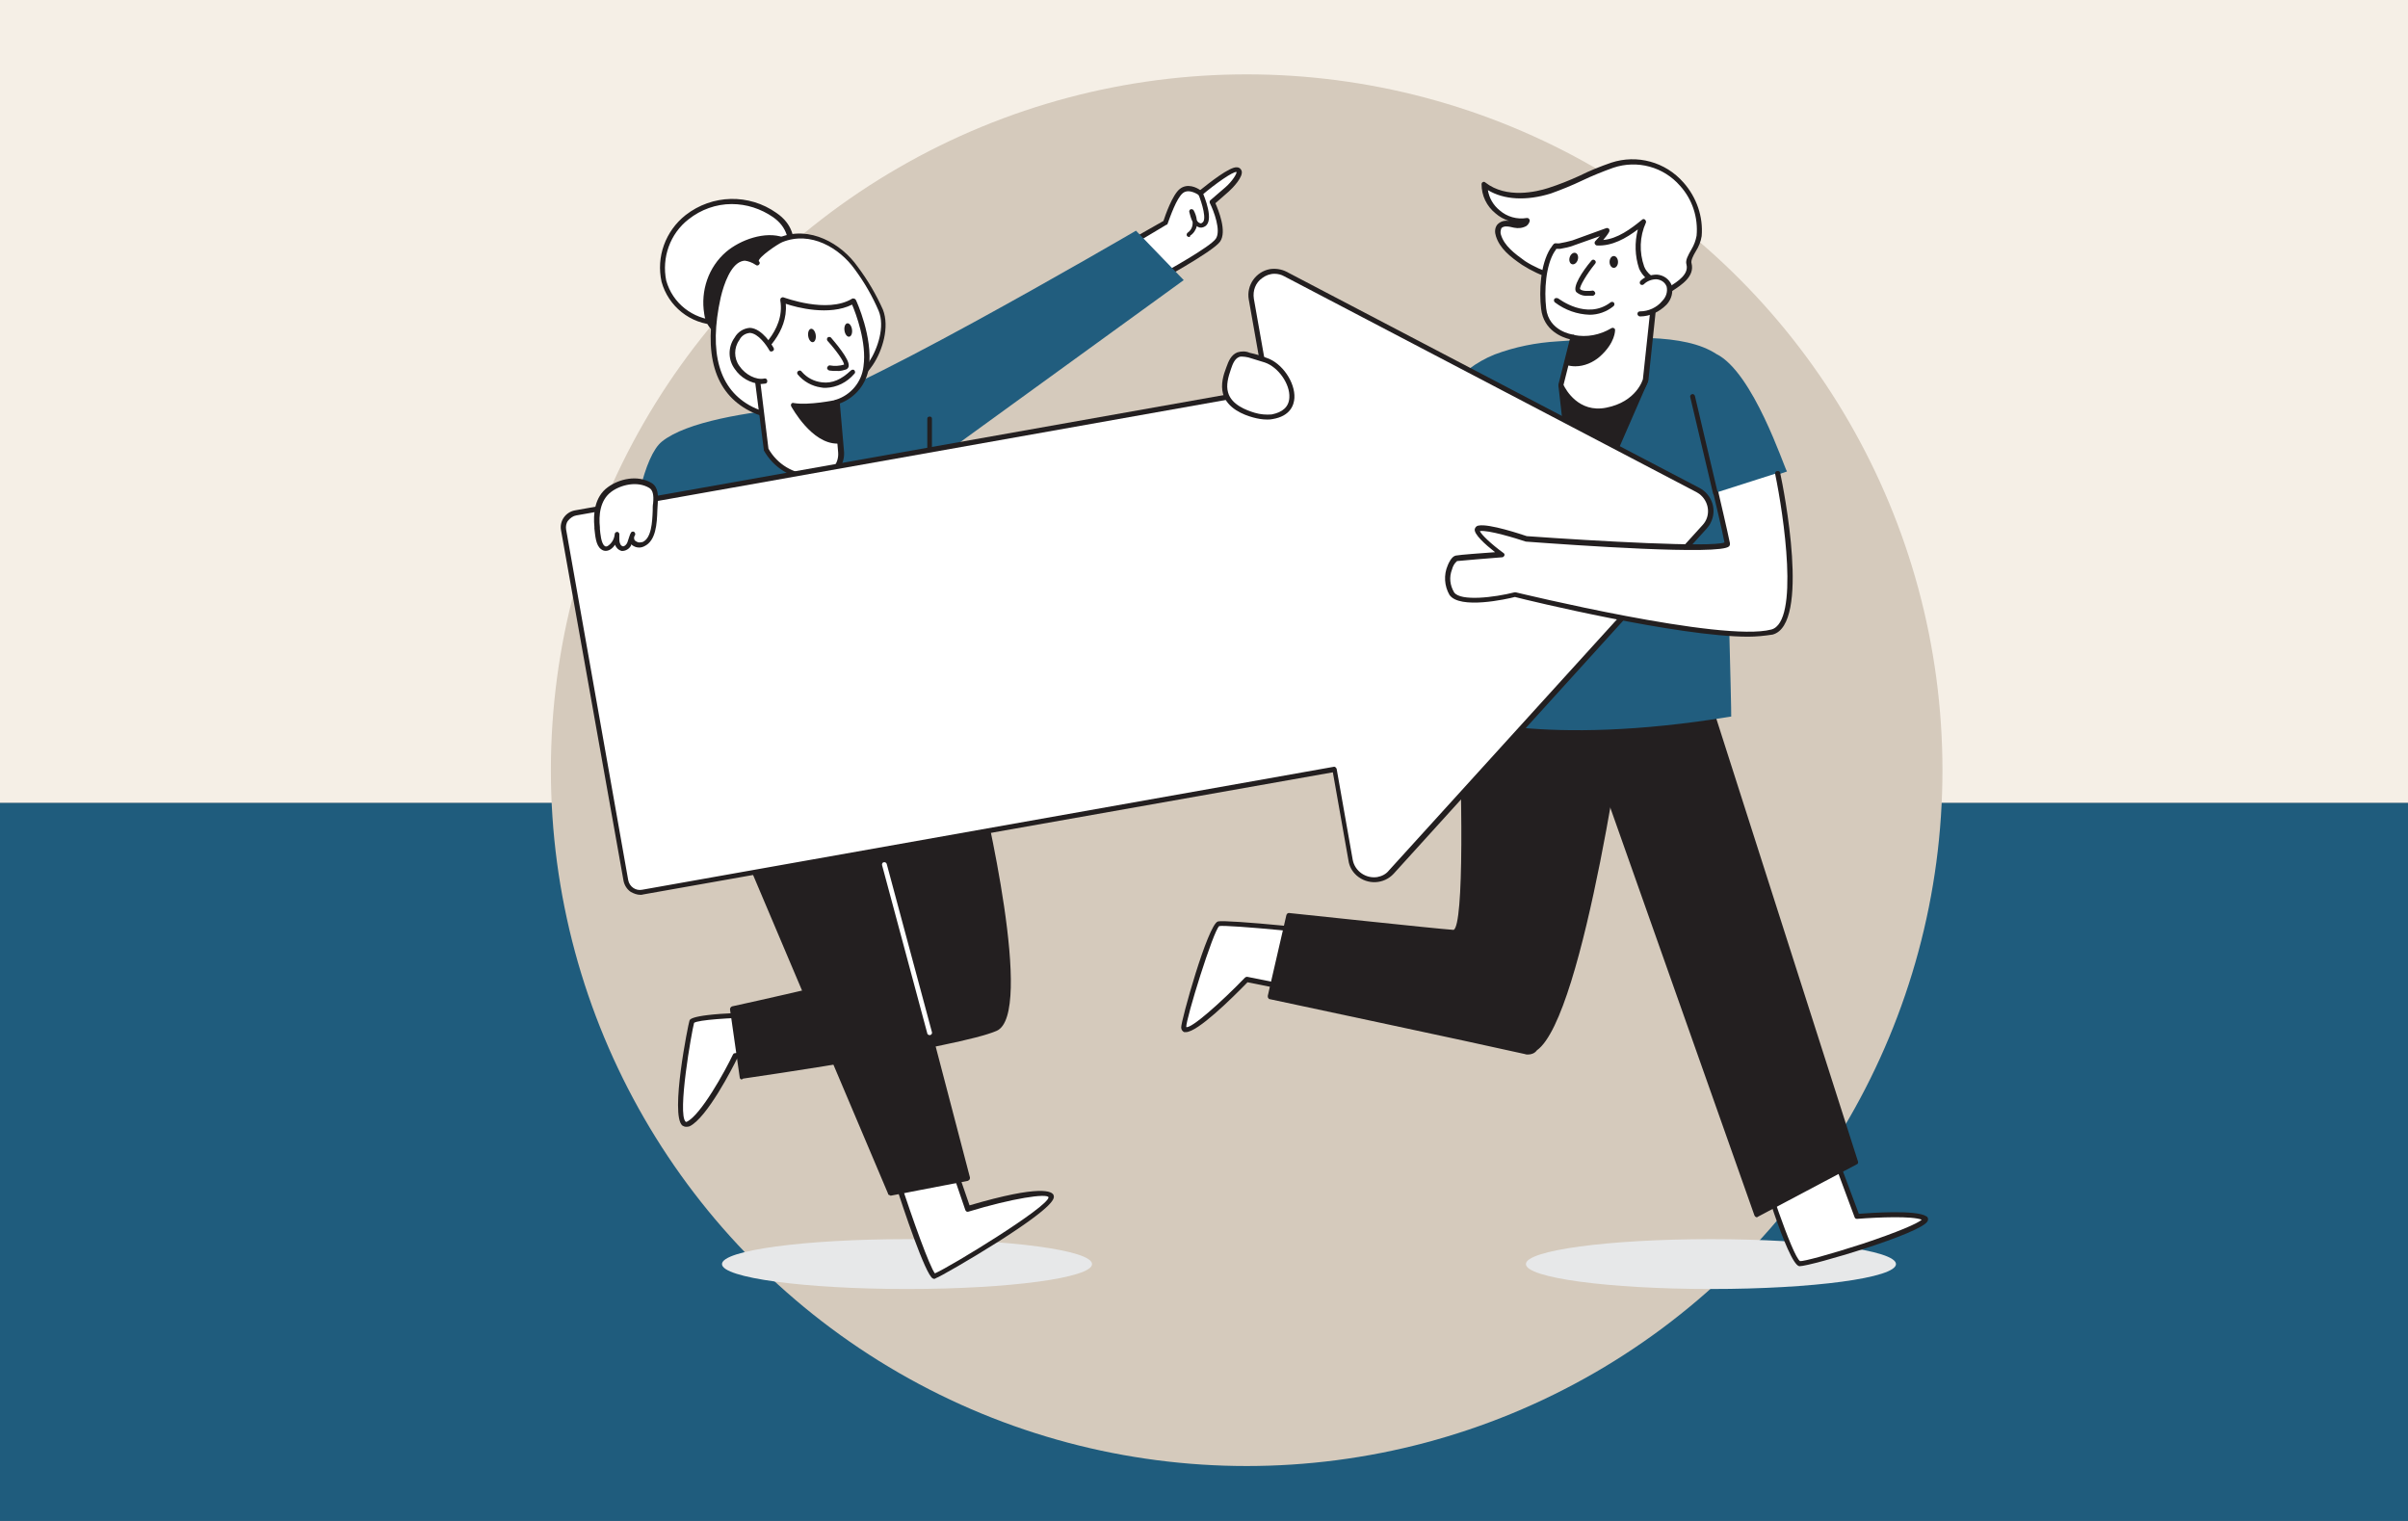 <?xml version="1.0" encoding="utf-8"?>
<!-- Generator: Adobe Illustrator 22.1.0, SVG Export Plug-In . SVG Version: 6.00 Build 0)  -->
<svg version="1.1" id="Calque_1" xmlns="http://www.w3.org/2000/svg" xmlns:xlink="http://www.w3.org/1999/xlink" x="0px" y="0px"
	 viewBox="0 0 570 360" style="enable-background:new 0 0 570 360;" xml:space="preserve">
<rect x="0" y="0" width="570" height="360" fill="#808080" stroke="none"/>
<style type="text/css">
	.st0{fill:#1F5C7D;}
	.st1{fill:#F5EFE6;}
	.st2{fill:#D5CABC;}
	.st3{fill:#E7E8E9;}
	.st4{fill:#FFFFFF;}
	.st5{fill:#231F20;}
	.st6{fill:#215D7E;}
	.st7{fill:none;}
</style>
<rect y="190" class="st0" width="570" height="170"/>
<rect class="st1" width="570" height="190"/>
<circle class="st2" cx="295.1" cy="182.3" r="164.7"/>
<g id="_508_team_work_flatline">
	<ellipse class="st3" cx="214.7" cy="299.2" rx="43.8" ry="5.9"/>
	<ellipse class="st3" cx="405" cy="299.2" rx="43.8" ry="5.9"/>
	<path class="st4" d="M212.2,279.2c0,0,7.6,23.3,9,22.9s28.5-16.1,27.6-18.8c-0.9-2.7-19.7,2.9-19.7,2.9l-4.2-12.6"/>
	<path class="st5" d="M221.2,302.7c-0.1,0-0.2,0-0.4-0.1c-1.7-0.8-7-16.5-9.1-23.2c-0.1-0.3,0.1-0.7,0.4-0.8c0,0,0,0,0,0
		c0.3-0.1,0.6,0.1,0.8,0.4c3.2,9.9,7.2,20.9,8.4,22.4c3.7-1.6,26.8-15.7,26.9-18c-0.3-1-8.5,0.2-19,3.4c-0.3,0.1-0.6-0.1-0.7-0.4
		l-4.3-12.6c-0.1-0.3,0.1-0.7,0.4-0.8c0.3-0.1,0.7,0.1,0.8,0.4l4.1,11.9c17-5,19.6-3.3,19.9-2.4c0.2,0.7,0.7,2.2-13.1,11
		c-6.8,4.3-14,8.4-14.7,8.6C221.4,302.6,221.3,302.7,221.2,302.7z"/>
	<path class="st4" d="M179.9,240.2c0,0-15.7,0.2-16.1,1.6c-0.4,1.3-5.2,26.3-0.9,24.2c4.3-2.1,11.2-16.1,11.2-16.1l7.8-1.2
		L179.9,240.2z"/>
	<path class="st5" d="M162.4,266.7c-0.3,0-0.6-0.1-0.9-0.3c-2.9-2.6,1.4-23.9,1.7-24.8c0.1-0.4,0.6-1.7,16.7-2
		c0.3,0,0.5,0.2,0.6,0.5l2,8.4c0,0.2,0,0.3-0.1,0.5c-0.1,0.1-0.2,0.2-0.4,0.3l-7.5,1.2c-1,2.1-7.2,14.2-11.3,16.1
		C162.9,266.7,162.7,266.7,162.4,266.7z M164.3,242.1c-0.6,2.2-4,21.6-2,23.4c0,0,0.1,0.1,0.3,0c3.3-1.6,9-11.9,10.9-15.9
		c0.1-0.2,0.2-0.3,0.4-0.3l7.2-1.2l-1.8-7.3C172.6,240.9,165.3,241.4,164.3,242.1z"/>
	<path class="st4" d="M269.2,56.6l6.7-3.8c0,0,1.9-6,3.8-7.5c1.9-1.5,4.5,0.5,4.5,0.5s6.9-5.8,8.6-5.6c1.7,0.2-0.5,3.2-2.2,4.6
		l-3.6,3.1c0,0,3.1,6.4,1.3,8.9s-16.4,10.3-16.4,10.3L269.2,56.6z"/>
	<path class="st5" d="M271.9,67.7c-0.1,0-0.2,0-0.3,0c-0.2-0.1-0.3-0.2-0.3-0.4l-2.7-10.6c-0.1-0.3,0-0.5,0.3-0.7l6.5-3.7
		c0.4-1.2,2.1-6.2,3.9-7.6s4-0.3,4.8,0.3c2-1.6,7-5.6,8.7-5.4c0.5,0,0.9,0.3,1.1,0.8c0.5,1.4-2.1,4.1-3,4.9l-3.2,2.8
		c0.7,1.6,2.8,6.7,1.1,9.1s-15.1,9.7-16.6,10.5C272.1,67.8,272,67.8,271.9,67.7z M269.9,56.9l2.4,9.4c4.4-2.4,14.2-7.9,15.5-9.8
		c1.3-1.9-0.5-6.6-1.4-8.4c-0.1-0.2-0.1-0.5,0.1-0.7l3.6-3.1c1.6-1.4,2.7-3.2,2.6-3.6c-0.9-0.1-5,2.8-8.2,5.5
		c-0.2,0.2-0.5,0.2-0.7,0c0,0-2.3-1.7-3.8-0.5c-1.5,1.2-3,5.6-3.6,7.2c0,0.1-0.1,0.3-0.3,0.3L269.9,56.9z"/>
	<path class="st6" d="M187.9,95.9c5.3,2.9,81-41.3,81-41.3l11.3,11.7l-76.7,55.6L187.9,95.9z"/>
	<path class="st6" d="M213.4,95.2c0,0-45.1,0-56.7,9.3c-8.6,6.9-10.2,54.7-10.2,54.7l86.1-6.7C232.6,152.4,237.5,102,213.4,95.2z"/>
	<path class="st5" d="M220,123.1c-0.3,0-0.5-0.2-0.5-0.5v0V99.1c0-0.3,0.2-0.5,0.6-0.5c0.3,0,0.5,0.2,0.5,0.5v23.4
		C220.5,122.8,220.3,123.1,220,123.1z"/>
	<path class="st4" d="M317.6,221.5c-0.7-0.6-27.5-3.3-29.1-2.8s-8.4,22.6-8.2,24.5c0.2,3.8,15-11.3,15-11.3l22.4,4.5"/>
	<path class="st5" d="M280.7,244.3c-0.1,0-0.2,0-0.4,0c-0.4-0.2-0.7-0.6-0.7-1.1c-0.1-1.4,6.3-24.4,8.7-25.1
		c1.7-0.5,28.7,2.1,29.7,2.9c0.3,0.2,0.3,0.6,0.1,0.8c-0.2,0.2-0.5,0.3-0.8,0.1c-1.9-0.7-27.1-3.1-28.7-2.7
		c-1.4,1.1-7.9,22-7.8,23.9c1.2,0.4,8.2-5.8,13.9-11.7c0.1-0.1,0.3-0.2,0.5-0.2l22.4,4.5c0.3,0.1,0.5,0.4,0.5,0.7
		c-0.1,0.3-0.4,0.5-0.7,0.5c0,0,0,0,0,0l-22.1-4.4C291.6,236.3,283.5,244.3,280.7,244.3z"/>
	<path class="st4" d="M416.6,274.7c0,0.8,7.3,24.1,9.4,24.5c2.1,0.4,32.1-9.1,29.6-10.7c-2.5-1.7-16-0.4-16-0.4l-7.2-19.4"/>
	<path class="st5" d="M426,299.7h-0.1c-2.8-0.5-9.9-24.8-9.9-25.1c0-0.3,0.2-0.6,0.5-0.6c0.3,0,0.6,0.2,0.6,0.5c0.3,2.1,7.2,23,9,24
		c0.8,0.1,7.1-1.6,14.8-4.1c8.4-2.8,13-4.8,14-5.7c-2.2-0.9-10.2-0.6-15.3-0.2c-0.3,0-0.5-0.1-0.6-0.4l-7.2-19.4
		c-0.2-0.3,0-0.7,0.3-0.8s0.7,0,0.8,0.3c0,0,0,0.1,0,0.1l7.1,19c2.7-0.2,13.6-1,16,0.6c0.4,0.2,0.5,0.7,0.3,1.1
		C455.1,291.9,428.6,299.7,426,299.7z"/>
	<path class="st5" d="M385.1,163.1c0,0-11.8,88.5-23.9,85.8c-12.1-2.7-60.4-13-60.4-13l4.4-19.1c0,0,34.4,3.7,39,4
		c4.6,0.3,1.4-61.7,1.4-61.7L385.1,163.1z"/>
	<path class="st5" d="M361.7,249.6c-0.2,0-0.5,0-0.7-0.1c-11.9-2.7-60-12.9-60.4-13c-0.2,0-0.3-0.1-0.4-0.3
		c-0.1-0.1-0.1-0.3-0.1-0.5l4.4-19.1c0.1-0.3,0.3-0.5,0.6-0.5c0.3,0,34.5,3.7,39,4c2.4-1.2,2.2-32,0.7-61.1c0-0.2,0.1-0.3,0.2-0.5
		c0.1-0.1,0.3-0.2,0.5-0.2l39.6,4c0.2,0,0.3,0.1,0.4,0.2c0.1,0.1,0.1,0.3,0.1,0.4c-0.4,3.2-10.5,77.7-21.8,85.7
		C363.3,249.3,362.5,249.6,361.7,249.6z M301.5,235.5c5.6,1.2,48.6,10.4,59.9,12.9c0.7,0.1,1.4-0.1,1.9-0.5
		c10.4-7.2,20.2-76.9,21.2-84.2l-38.3-3.9c0.4,8.5,2.7,57.5-1.1,61.3c-0.2,0.3-0.6,0.4-0.9,0.4c-4.2-0.3-34.1-3.5-38.5-3.9
		L301.5,235.5z"/>
	<polygon class="st5" points="374.4,170 415.9,287.5 439.2,275 403.4,163.1 	"/>
	<path class="st5" d="M415.9,288.1c-0.1,0-0.1,0-0.2,0c-0.2-0.1-0.3-0.2-0.4-0.4l-41.5-117.4c-0.1-0.2-0.1-0.3,0-0.5
		c0.1-0.1,0.2-0.3,0.4-0.3l29.1-6.9c0.3-0.1,0.6,0.1,0.7,0.4l35.8,111.9c0.1,0.3,0,0.6-0.3,0.7L416.1,288
		C416,288.1,416,288.1,415.9,288.1z M375.1,170.5l41,116.2l22.3-11.9L403,163.8L375.1,170.5z"/>
	<path class="st6" d="M408.5,116.4l14.5-4.8c-0.7-1-8-23.5-16.7-27.8c-7.6-5-21.7-4.1-37.6-3c-5.1,0.3-10.1,1.3-14.9,3.1
		c-17.9,7.2-20.5,30.8-20.5,30.8l16.5,5.8c0,0-2.7,32.1-5.2,48.9c0,0,20.2,7.6,65.2,0.2C409.9,169.4,408.6,121.1,408.5,116.4z"/>
	<polygon class="st5" points="389.6,89.9 373.5,126.7 369.5,91.2 	"/>
	<path class="st5" d="M373.5,127.3L373.5,127.3c-0.4,0-0.6-0.3-0.6-0.5l-4-35.5c0-0.2,0-0.3,0.1-0.4c0.1-0.1,0.3-0.2,0.4-0.2
		l20.1-1.3c0.2,0,0.4,0.1,0.5,0.3c0.1,0.2,0.1,0.4,0.1,0.6L374.1,127C373.9,127.2,373.7,127.3,373.5,127.3z M370.2,91.8l3.6,32.7
		l14.9-33.9L370.2,91.8z"/>
	<path class="st4" d="M398,43.6c-4.1-4.7-10.6-6.4-16.4-4.5c-5.1,1.6-9.8,4.5-14.9,6.1c-5.1,1.6-11.2,1.9-15.4-1.4
		c0.1,4.8,4.1,8.6,8.8,8.5c0.4,0,0.8,0,1.1-0.1c-0.2,1.2-1.8,1.4-3,1.1c-1.2-0.3-2.6-0.5-3.4,0.4c-0.4,0.6-0.4,1.4-0.2,2.1
		c0.9,2.9,3.5,4.8,6,6.5c3.6,2.5,7.2,3,10.8,4.7c3.9,1.8,6.8,4.4,11.2,5c4,0.5,8.1-0.5,11.5-2.8c2.1-1.5,6.3-3.5,5.5-6.7
		c-0.4-1.5,2.2-4.4,2.4-6.6C402.5,51.4,401.1,46.9,398,43.6z"/>
	<path class="st5" d="M384.8,72.7c-0.7,0-1.5,0-2.2-0.2c-2.9-0.5-5.6-1.6-8-3.2c-1.1-0.6-2.2-1.2-3.4-1.8c-1.3-0.6-2.7-1.1-4-1.6
		c-2.4-0.7-4.7-1.8-6.9-3.2c-2.8-1.9-5.3-3.9-6.2-6.8c-0.3-0.9-0.3-1.9,0.3-2.7c0.7-0.8,1.8-1.1,2.8-0.9c-1.2-0.4-2.3-1-3.2-1.8
		c-2.1-1.7-3.3-4.2-3.3-6.9c0-0.2,0.1-0.4,0.3-0.5c0.2-0.1,0.4-0.1,0.6,0.1c5,3.9,12.1,2.2,14.9,1.3c2.5-0.8,5-1.8,7.4-2.9
		c2.4-1.2,4.9-2.2,7.5-3.1c6.1-2,12.8-0.2,17.1,4.7l0,0c3.1,3.5,4.7,8.1,4.3,12.7c-0.2,1.3-0.7,2.5-1.4,3.6c-0.6,1-1.2,2.2-1,2.8
		c0.8,3.1-2.3,5.1-4.6,6.6c-0.4,0.3-0.8,0.5-1.1,0.8C391.7,71.6,388.3,72.7,384.8,72.7z M356.5,53.6c-0.4,0-0.8,0.1-1.1,0.4
		c-0.2,0.5-0.3,1.1-0.1,1.6c0.8,2.6,3.2,4.4,5.7,6.2c2,1.3,4.3,2.3,6.6,3c1.4,0.5,2.8,1,4.2,1.6c1.2,0.6,2.4,1.2,3.5,1.9
		c2.3,1.5,4.9,2.6,7.6,3.1c3.9,0.5,7.8-0.5,11-2.7c0.3-0.3,0.8-0.5,1.2-0.8c2.1-1.3,4.7-3,4.1-5.3c-0.3-1,0.4-2.2,1.2-3.6
		c0.6-1,1-2.1,1.2-3.2c0.4-4.3-1-8.6-3.9-11.8l0,0c-3.9-4.5-10.1-6.2-15.8-4.3c-2.5,0.9-5,1.9-7.3,3c-2.5,1.2-5,2.2-7.5,3.1
		c-5.8,1.8-11.1,1.5-14.9-0.8c0.3,1.9,1.3,3.6,2.8,4.8c1.7,1.5,4.1,2.2,6.4,1.8c0.2,0,0.4,0,0.5,0.2c0.2,0.1,0.2,0.3,0.2,0.5
		c-0.1,0.5-0.4,0.9-0.8,1.2c-0.9,0.5-1.9,0.6-2.9,0.4C357.6,53.7,357.1,53.6,356.5,53.6z"/>
	<path class="st4" d="M372.4,79.9l-2.9,11.3c0,0,3.2,7.4,10.9,6c7.7-1.4,9.2-7.2,9.2-7.2l1.3-12.2l0.8-7.5c0.2-0.8,0.3-1.6,0.3-2.4
		c-0.5-1.7-2.6-2.6-3.2-4.4c-1.2-3.5-1.1-7.4,0.5-10.8c-3.2,2.6-6.9,5.2-11,4.9c0.8-0.9,1.6-1.8,2.2-2.8l-8,2.9
		c-1,0.3-2.1,0.6-3.2,0.8c-1.2,0.2-0.7-0.5-1.6,0.9c-2.2,3.6-2.6,9.8-2.1,13.9C366.1,79.1,372.4,79.9,372.4,79.9z"/>
	<path class="st5" d="M378.4,97.9c-6.6,0-9.4-6.4-9.5-6.5c0-0.1,0-0.3,0-0.4l2.7-10.7c-1.7-0.4-6.2-2-6.8-7.2
		c-0.5-4.2-0.2-10.5,2.2-14.3l0.1-0.1c0.6-0.9,0.7-1.2,1.4-1.1c0.2,0,0.4,0,0.6,0c1.1-0.2,2.1-0.4,3.1-0.7l8-2.9
		c0.2-0.1,0.5,0,0.7,0.2c0.1,0.2,0.1,0.5,0,0.7c-0.4,0.7-0.9,1.3-1.4,1.9c3.4-0.3,6.5-2.6,9.2-4.8c0.2-0.2,0.5-0.2,0.7,0
		c0.2,0.2,0.3,0.5,0.2,0.7c-1.5,3.3-1.6,7-0.4,10.4c0.3,0.8,0.9,1.5,1.5,2c0.8,0.7,1.4,1.5,1.8,2.5c0.1,0.6,0,1.3-0.1,1.9
		c0,0.2-0.1,0.5-0.1,0.6L390.2,90c0,0-1.6,6.2-9.7,7.8C379.8,97.8,379.1,97.9,378.4,97.9z M370.1,91.1c0.5,1.1,3.6,6.7,10.1,5.4
		c7.2-1.4,8.7-6.7,8.7-6.8l2.1-19.6c0-0.2,0.1-0.5,0.1-0.7c0.1-0.4,0.2-0.9,0.2-1.4c-0.3-0.8-0.8-1.4-1.5-2
		c-0.8-0.7-1.4-1.5-1.8-2.4c-1-3-1.1-6.2-0.3-9.3c-2.8,2.1-6.1,4-9.7,3.8c-0.2,0-0.4-0.2-0.5-0.4c-0.1-0.2,0-0.5,0.1-0.6
		c0.4-0.4,0.7-0.8,1.1-1.2l-6.2,2.2c-1,0.4-2.1,0.6-3.2,0.8c-0.3,0-0.6,0-0.9,0l-0.3,0.5l-0.1,0.1c-2.1,3.3-2.5,9.2-2,13.5
		c0.6,5.4,6.2,6.2,6.4,6.2c0.2,0,0.3,0.1,0.4,0.3c0.1,0.1,0.1,0.3,0.1,0.5L370.1,91.1z"/>
	<path class="st5" d="M370.9,85.8c2.6,0.6,5.4-0.1,7.4-1.9c3.5-3.1,3.4-5.8,3.4-5.8c-2.7,1.7-6.1,2.3-9.2,1.7L370.9,85.8z"/>
	<path class="st5" d="M372.9,86.7c-0.7,0-1.4-0.1-2.1-0.3c-0.3-0.1-0.5-0.4-0.4-0.7l1.5-6c0.1-0.3,0.4-0.5,0.7-0.4c0,0,0,0,0,0
		c3,0.6,6.1,0,8.8-1.6c0.3-0.2,0.6-0.1,0.8,0.1c0.1,0.1,0.1,0.2,0.1,0.3c0,0.1,0.1,3-3.6,6.3C377.1,85.8,375,86.7,372.9,86.7z
		 M371.7,85.4c2.3,0.4,4.6-0.3,6.3-1.9c1.4-1.1,2.4-2.6,2.9-4.2c-2.5,1.3-5.3,1.7-8,1.3L371.7,85.4z"/>
	<path class="st4" d="M377.2,62c0,0-4.4,5.6-3.6,6.7c0.9,1.1,3.6,0.6,3.6,0.6"/>
	<path class="st5" d="M375.9,70c-1,0.1-2-0.2-2.8-0.9c-0.9-1.2,1.4-4.8,3.6-7.4c0.2-0.3,0.6-0.3,0.8-0.1c0,0,0,0,0,0
		c0.3,0.2,0.3,0.6,0.1,0.8c-2.1,2.6-3.7,5.4-3.6,6c0.5,0.6,2.2,0.5,2.9,0.4c0.3-0.1,0.6,0.2,0.7,0.5c0.1,0.3-0.2,0.6-0.5,0.7
		c0,0,0,0,0,0C376.8,70,376.3,70,375.9,70z"/>
	<ellipse transform="matrix(1 -4.188778e-03 4.188778e-03 1 -0.256 1.601)" class="st5" cx="382" cy="62" rx="1" ry="1.4"/>
	<ellipse transform="matrix(0.29 -0.957 0.957 0.29 205.77 400.095)" class="st5" cx="372.7" cy="61.3" rx="1.4" ry="1"/>
	<path class="st5" d="M376.3,74.5c-3-0.1-5.8-1.1-8.2-2.9c-0.3-0.2-0.3-0.6-0.2-0.8c0.2-0.3,0.6-0.3,0.8-0.2c0,0,0,0,0.1,0
		c0.3,0.2,6.8,5.2,12.4,1c0.2-0.2,0.6-0.2,0.8,0c0.2,0.2,0.2,0.6,0,0.8c0,0-0.1,0.1-0.1,0.1C380.3,73.8,378.3,74.5,376.3,74.5z"/>
	<path class="st4" d="M388.7,66.9c0.9-0.9,2.2-1.4,3.4-1.4c1.3,0.1,2.4,0.9,2.9,2.1c0.3,1.4-0.1,2.9-1.1,4c-1.5,1.7-3.5,2.6-5.8,2.7
		"/>
	<path class="st5" d="M388.2,74.9c-0.3,0-0.6-0.3-0.6-0.6c0-0.3,0.2-0.6,0.6-0.6c0,0,0,0,0,0c2,0,4-0.9,5.3-2.5
		c0.9-0.9,1.3-2.2,1-3.4c-0.4-1-1.3-1.6-2.4-1.7c-1.1,0-2.2,0.4-3,1.2c-0.2,0.2-0.6,0.2-0.8,0c-0.2-0.2-0.2-0.6,0-0.8c0,0,0,0,0,0
		c1-1,2.4-1.5,3.9-1.5c1.5,0.1,2.9,1,3.5,2.5c0.4,1.6,0,3.3-1.2,4.6C392.8,73.8,390.6,74.9,388.2,74.9L388.2,74.9z"/>
	<path class="st5" d="M230.9,184.1c0,0,13.6,55.7,4.6,59.5s-59.8,11.3-59.8,11.3l-2.3-16.1c0,0,39.2-8.6,41.3-10.5
		c2.1-1.9-13.1-49.2-13.5-49.6S230.9,184.1,230.9,184.1z"/>
	<path class="st5" d="M175.6,255.5c-0.1,0-0.2,0-0.3-0.1c-0.1-0.1-0.2-0.2-0.2-0.4l-2.3-16.1c0-0.3,0.2-0.6,0.5-0.7
		c15.1-3.3,39.6-9,41-10.4c1.2-2.6-12.3-46.1-13.6-48.9c-0.1-0.2-0.1-0.4,0-0.6c0.3-0.5,0.3-0.7,30.4,5.1c0.2,0,0.4,0.2,0.5,0.4
		c1.4,5.7,13.4,56.3,4.3,60.2c-8.9,3.9-57.9,11-60,11.3L175.6,255.5z M174,239.3l2.1,14.9c5.7-0.8,50.8-7.6,59.1-11.2
		c1.9-0.8,4.6-5.9,0.7-30.6c-2-12.9-5-25.6-5.6-27.9c-10.1-1.9-24.6-4.6-28.3-5.2c2.6,6.8,13.5,42.3,13.4,48.1
		c0,0.5-0.1,0.9-0.4,1.3C212.9,230.7,179.9,238,174,239.3z"/>
	<polygon class="st5" points="168.4,182.2 210.7,282.3 229,278.8 201.3,173.1 	"/>
	<path class="st5" d="M210.7,282.9c-0.2,0-0.5-0.1-0.5-0.4l-42.4-100.1c-0.1-0.3,0-0.7,0.3-0.8c0,0,0,0,0.1,0l32.9-9.1
		c0.1-0.1,0.3-0.1,0.5,0c0.1,0.1,0.2,0.2,0.3,0.4l27.7,105.8c0,0.2,0,0.3-0.1,0.5c-0.1,0.1-0.2,0.2-0.4,0.3l-18.2,3.5H210.7z
		 M169.2,182.6l41.9,99l17.2-3.3l-27.5-104.5L169.2,182.6z"/>
	<path class="st4" d="M183.3,50.9c-6.3-4.4-14.7-4.2-20.7,0.5c-4.6,3.6-6.7,9.5-5.5,15.1c1.6,5.6,6.6,9.6,12.4,9.8
		c5.5,0.3,11.3-4.4,14.2-8.7C187.2,62.4,189.6,55.2,183.3,50.9z"/>
	<path class="st5" d="M170,76.9h-0.5c-6.1-0.2-11.3-4.4-12.9-10.2c-1.3-5.9,0.9-12,5.7-15.8c6.3-4.9,15-5.1,21.5-0.5l0,0
		c7.6,5.2,2.8,13.9,0.4,17.4C181.2,72.3,175.6,76.9,170,76.9z M173.2,48.3c-3.7,0-7.3,1.3-10.2,3.6c-4.4,3.4-6.4,9.1-5.3,14.5
		c1.5,5.4,6.3,9.1,11.8,9.4c5,0.2,10.7-4.1,13.7-8.5c2.2-3.2,6.5-11.2-0.2-15.9C180.1,49.4,176.7,48.3,173.2,48.3L173.2,48.3z"/>
	<path class="st5" d="M172.3,60c-4,3.5-5.9,8.9-5,14.2c0.2,1.4,0.8,2.8,1.9,3.8c2.1,1.7,5.3,0.7,7.6-0.8c3.7-2.6,6.7-5.9,8.8-9.9
		c1.6-2.8,4-9-0.3-10.6C181,55.2,175.5,57.3,172.3,60z"/>
	<path class="st5" d="M171.9,79.4c-1.1,0-2.2-0.3-3.1-1c-1.2-1.1-1.9-2.5-2.1-4.1c-0.9-5.5,1-11.1,5.2-14.7c3.3-2.8,9.2-5,13.6-3.4
		c1.2,0.4,2.1,1.3,2.5,2.4c1.2,3.4-1.6,8.4-1.9,9c-2.2,4-5.3,7.5-9,10.1C175.6,78.7,173.8,79.3,171.9,79.4z M182.2,56.8
		c-3.5,0.1-6.9,1.4-9.6,3.6c-3.8,3.4-5.7,8.5-4.8,13.6c0.1,1.3,0.7,2.5,1.7,3.4c1.9,1.5,4.8,0.6,6.9-0.8c3.6-2.5,6.5-5.8,8.6-9.7
		c1.1-1.9,2.7-5.6,1.8-8c-0.3-0.8-1-1.5-1.8-1.7C184.2,57,183.2,56.8,182.2,56.8z M172.3,60L172.3,60z"/>
	<path class="st4" d="M194.4,93.9c-0.9,0.9-1.9,1.8-3,2.6c-4.2,2.5-9.3,2.6-13.6,0.3c-10.1-5.2-9.9-17-7.8-26.6
		c0.8-3.9,3.7-12.1,9-8c-1.5-1.2,4.8-5.1,5.7-5.5c6.7-2.7,13.8,1.2,17.8,6.7c2.3,3.1,4.3,6.5,5.9,10c1.6,3.9-0.1,9.3-2.4,12.6
		c-1.7,2.6-4.1,4.6-7,6c-1.3,0.6-3,0.8-4.2,1.5L194.4,93.9z"/>
	<path class="st5" d="M184.4,99c-2.4,0-4.8-0.6-6.9-1.7c-8.4-4.3-11.1-13.5-8.1-27.2c0.4-1.9,2-8,5.5-9.3c1.1-0.4,2.3-0.3,3.4,0.3
		c1-2.1,5.8-4.8,6.2-4.9c7.2-2.9,14.7,1.5,18.5,6.9c2.4,3.2,4.4,6.6,6,10.2c1.6,4.1-0.1,9.7-2.4,13.1c-1.8,2.7-4.3,4.8-7.2,6.2
		c-0.6,0.3-1.3,0.5-1.9,0.7c-0.8,0.2-1.5,0.5-2.2,0.8c-0.2,0.1-0.3,0.2-0.5,0.3l0,0c-0.4,0.3-0.8,0.7-1.2,1
		c-0.6,0.6-1.2,1.1-1.9,1.6C189.6,98.3,187,99,184.4,99z M176.3,61.7c-0.3,0-0.6,0.1-0.9,0.2c-2.4,0.9-4,5.1-4.8,8.5
		c-2.9,13.1-0.4,21.9,7.5,25.9c4.1,2.1,9,2,13.1-0.3c0.6-0.4,1.2-0.9,1.7-1.4c0.4-0.4,0.8-0.8,1.2-1.1c0.2-0.1,0.4-0.3,0.6-0.4
		c0.8-0.4,1.6-0.8,2.5-1c0.6-0.2,1.2-0.3,1.8-0.6c2.7-1.3,5-3.3,6.7-5.8c2.1-3.2,3.8-8.4,2.3-12.1c-1.5-3.5-3.4-6.8-5.7-9.9
		c-3.6-5-10.4-9.1-17.1-6.4c-1.2,0.5-5.7,3.6-5.6,4.5l0,0c0.3,0.2,0.3,0.6,0.1,0.8c-0.2,0.3-0.6,0.3-0.8,0.1
		C178,62.1,177.1,61.8,176.3,61.7L176.3,61.7z M194.4,93.9L194.4,93.9z"/>
	<path class="st4" d="M201.9,71.3c0,0,4,8.6,3,15.5c-0.4,3.9-3.2,7.2-6.9,8.4l1,11.9c0,0,0.6,6.1-7,5.8c-4.5-0.2-8.5-2.6-10.7-6.5
		l-2.7-21.9c0,0,8.1-5.6,6.6-13.5C185.2,71,195.7,75.1,201.9,71.3z"/>
	<path class="st5" d="M192.5,113.5H192c-4.7-0.2-8.9-2.8-11.2-6.9c0-0.1,0-0.1,0-0.2L178,84.6c0-0.2,0.1-0.4,0.3-0.6
		c0.1,0,7.7-5.5,6.4-12.9c0-0.2,0-0.4,0.2-0.6c0.2-0.1,0.4-0.2,0.6-0.1c0.1,0,10.3,3.9,16.2,0.3c0.2-0.1,0.3-0.1,0.5,0
		c0.2,0,0.3,0.2,0.4,0.3c0.2,0.4,4,8.8,3.1,15.8c-0.5,4-3.2,7.3-6.9,8.7l1,11.5c0.1,1.7-0.5,3.3-1.6,4.5
		C196.6,113,194.6,113.7,192.5,113.5z M181.9,106.2c2.1,3.7,5.9,6,10.2,6.1c1.9,0.2,3.7-0.3,5.1-1.6c0.9-1,1.3-2.3,1.2-3.6l-1-11.9
		c0-0.3,0.2-0.6,0.5-0.6c3.5-1.1,6.1-4.2,6.5-7.9c0.8-5.6-1.8-12.5-2.7-14.6c-5.4,2.7-13.1,0.7-15.7-0.2c0.6,6.8-5.3,11.8-6.7,12.9
		L181.9,106.2z"/>
	<path class="st4" d="M182.6,82.6c0,0-4.4-8-8.1-2.4c-3.7,5.6,2.9,10.7,6.5,10"/>
	<path class="st5" d="M180.1,90.9c-2.5-0.2-4.8-1.5-6.2-3.6c-1.6-2.2-1.6-5.2,0-7.4c0.7-1.3,2.1-2.2,3.6-2.3c3,0.1,5.5,4.5,5.6,4.7
		c0.2,0.3,0.1,0.7-0.2,0.8c-0.3,0.2-0.7,0.1-0.8-0.2l0,0c-0.6-1.1-2.6-4-4.6-4.1c-1.1,0.1-2,0.7-2.5,1.7c-1.3,1.8-1.3,4.3,0,6.1
		c1.4,2.1,4,3.4,5.9,3c0.3-0.1,0.7,0.1,0.7,0.5c0.1,0.3-0.1,0.7-0.5,0.7C180.8,90.8,180.5,90.9,180.1,90.9z"/>
	<path class="st5" d="M198,87.8c-0.6,0-1.1,0-1.7-0.1c-0.3-0.1-0.6-0.4-0.5-0.7c0.1-0.3,0.4-0.6,0.7-0.5c1.1,0.2,2.3,0.1,3.3-0.2
		c0-0.7-1.8-3.3-3.9-5.6c-0.2-0.2-0.2-0.6,0-0.8c0,0,0,0,0,0c0.2-0.2,0.6-0.2,0.8,0c0,0,0,0,0,0c1,1.2,4.4,5.1,4.2,6.7
		c0,0.3-0.2,0.6-0.5,0.8C199.8,87.6,198.9,87.9,198,87.8z"/>
	<path class="st5" d="M195.5,91.8c-0.4,0-0.8,0-1.2-0.1c-2.1-0.3-4.1-1.4-5.5-3.1c-0.2-0.3-0.1-0.7,0.2-0.8c0.3-0.2,0.6-0.1,0.8,0.2
		c1.2,1.4,2.9,2.3,4.8,2.5c2.4,0.3,4.6-0.7,6.8-2.8c0.2-0.2,0.6-0.3,0.8-0.1c0.2,0.2,0.3,0.6,0.1,0.8c0,0,0,0-0.1,0.1
		C200.5,90.5,198.1,91.7,195.5,91.8z"/>
	<path class="st5" d="M198,95.2c0,0-6.3,1.4-10.1,0.7c0,0,4.8,9.1,10.9,8.5L198,95.2z"/>
	<path class="st5" d="M198.2,105c-6.1,0-10.7-8.5-10.9-8.8c-0.1-0.2-0.1-0.4,0-0.6c0.1-0.2,0.4-0.3,0.6-0.2c3.6,0.6,9.8-0.7,9.8-0.7
		c0.2,0,0.4,0,0.5,0.1c0.1,0.1,0.2,0.3,0.2,0.4l0.8,9.2c0,0.3-0.2,0.6-0.5,0.7c0,0,0,0,0,0L198.2,105z M189,96.7
		c1.4,2.2,4.9,7.2,9.1,7.2l-0.7-7.9C194.7,96.4,191.9,96.7,189,96.7L189,96.7z"/>
	<ellipse transform="matrix(0.99 -0.141 0.141 0.99 -9.275 27.901)" class="st5" cx="192.2" cy="79.4" rx="0.9" ry="1.6"/>
	<ellipse transform="matrix(0.99 -0.141 0.141 0.99 -9.015 29.104)" class="st5" cx="200.8" cy="78.1" rx="0.9" ry="1.6"/>
	<path class="st4" d="M402,116l-97.7-51.1c-2.7-1.4-6.1-0.4-7.6,2.4c-0.6,1.1-0.8,2.4-0.5,3.6l3.8,21.5l-163.7,29
		c-1.9,0.3-3.1,2.1-2.8,4c0,0,0,0,0,0l14.7,83c0.3,1.9,2.1,3.1,4,2.8l163.7-29.1l3.8,21.5c0.5,3,3.5,5.1,6.5,4.5
		c1.2-0.2,2.3-0.8,3.1-1.7l74.2-81.7c2.1-2.3,1.9-5.9-0.4-7.9C402.8,116.5,402.4,116.2,402,116z"/>
	<path class="st5" d="M151.6,211.8c-0.8,0-1.6-0.3-2.3-0.7c-0.9-0.6-1.5-1.6-1.7-2.6l-14.8-83c-0.4-2.2,1.1-4.3,3.3-4.7c0,0,0,0,0,0
		l163.2-29l-3.7-20.9c-0.6-3.4,1.7-6.6,5-7.2c1.3-0.2,2.7,0,3.9,0.6l97.8,51.2l0,0c3,1.6,4.2,5.3,2.6,8.3c-0.2,0.5-0.6,0.9-0.9,1.3
		l-74.1,81.7c-2.3,2.5-6.2,2.7-8.8,0.4c-1-0.9-1.7-2.1-1.9-3.5l-3.7-20.9l-163.2,28.9C152,211.8,151.8,211.8,151.6,211.8z
		 M301.7,64.8c-1.1,0-2.1,0.4-2.9,1c-1.6,1.1-2.3,3-2,4.9l3.8,21.5c0.1,0.3-0.2,0.6-0.5,0.7l-163.7,29.1c-0.7,0.1-1.4,0.6-1.9,1.2
		c-0.5,0.6-0.6,1.4-0.5,2.1l14.7,83c0.3,1.6,1.8,2.6,3.3,2.3l163.7-29.1c0.3-0.1,0.6,0.2,0.7,0.5l3.8,21.5c0.5,2.7,3.1,4.5,5.8,4.1
		c1.1-0.2,2.1-0.7,2.8-1.6l74.2-81.7c1.9-2,1.7-5.2-0.4-7.1c-0.3-0.3-0.7-0.5-1-0.7L304,65.4C303.3,65,302.5,64.8,301.7,64.8z"/>
	<path class="st4" d="M299.7,85.3c-1.3-0.4-2.7-0.8-4-1.2c-0.8-0.3-1.7-0.3-2.6-0.1c-1.2,0.5-1.8,1.9-2.2,3.1c-0.6,1.9-1.3,4-0.7,6
		c0.8,2.8,3.8,4.4,6.7,5.2c1.4,0.4,2.9,0.6,4.3,0.4C309.6,97.1,305.3,87.1,299.7,85.3z"/>
	<path class="st5" d="M299.9,99.3c-1.1,0-2.2-0.2-3.3-0.5c-2.2-0.6-6.1-2.1-7.1-5.6c-0.6-2.2,0.1-4.5,0.8-6.3
		c0.5-1.4,1.1-2.9,2.6-3.5c1-0.3,2-0.3,2.9,0.1c1.4,0.3,2.7,0.7,4,1.2c3.7,1.2,6.8,5.8,6.6,9.5c-0.1,1.6-0.9,4.3-5.2,5
		C300.8,99.3,300.4,99.3,299.9,99.3z M294,84.4c-0.3,0-0.5,0-0.7,0.1c-1,0.4-1.5,1.6-1.9,2.8c-0.7,2-1.2,3.9-0.7,5.6
		c0.8,2.9,4.3,4.2,6.3,4.8c1.3,0.4,2.7,0.5,4,0.4c2.6-0.5,4.1-1.8,4.2-4c0.2-3.2-2.6-7.2-5.8-8.3l0,0c-1.3-0.4-2.6-0.8-3.9-1.2
		C295,84.5,294.5,84.4,294,84.4z"/>
	<path class="st4" d="M151.4,129c0.3,0,0.6-0.1,0.9-0.2c3-1.3,2.6-7,2.9-9.7c0.1-1.5,0.1-3.4-1.2-4.2c-2.9-1.8-7-1-9.7,1
		c-2.7,2-3.2,5.7-2.9,8.8c0.1,1.3,0.2,4.1,1.3,4.9c1.5,1.1,3.3-1.9,3.3-3.2v1.1c0,0.5,0.1,1,0.2,1.4c0.2,0.5,0.5,0.9,1,1
		c0.8,0.2,1.5-0.5,1.8-1.2c0.2-0.7,0.5-1.5,0.8-2.2c-0.5,0.7-0.4,1.6,0.3,2.1C150.5,128.9,150.9,129,151.4,129z"/>
	<path class="st5" d="M147.5,130.4c-0.1,0-0.2,0-0.4,0c-0.7-0.2-1.2-0.7-1.5-1.4c0,0,0-0.1,0-0.1c-0.3,0.5-0.7,0.9-1.2,1.2
		c-0.7,0.4-1.5,0.4-2.1-0.1c-1.3-0.9-1.4-3.3-1.6-4.9v-0.4c-0.3-3,0-7.1,3.2-9.4c2.6-1.9,6.9-3,10.3-1c1.7,1,1.6,3.2,1.5,4.8
		c0,0.5-0.1,1.1-0.1,1.7c-0.1,3.1-0.3,7.2-3.1,8.5c-0.4,0.2-0.8,0.3-1.2,0.3l0,0c-0.6,0-1.2-0.2-1.7-0.6l-0.1-0.2
		C149.2,129.7,148.4,130.3,147.5,130.4z M146.6,126.3v1.1c0,0.4,0,0.9,0.2,1.3c0.1,0.3,0.3,0.5,0.6,0.6c0.4,0.1,0.9-0.4,1.1-0.9
		c0.1-0.3,0.2-0.6,0.3-0.9l0.2-0.6c0.1-0.3,0.2-0.6,0.4-0.9c0.2-0.2,0.6-0.3,0.8,0c0.2,0.2,0.2,0.5,0.1,0.7
		c-0.1,0.2-0.2,0.3-0.2,0.5c0,0.1,0,0.1,0,0.2c0,0.3,0.1,0.5,0.4,0.7c0.3,0.2,0.6,0.3,0.9,0.3l0,0c0.2,0,0.5-0.1,0.7-0.1
		c2.1-0.9,2.3-4.7,2.4-7.4c0-0.7,0-1.3,0.1-1.8c0.2-2-0.1-3.1-0.9-3.6c-2.8-1.7-6.7-0.8-9,0.9c-2.7,2-3,5.6-2.7,8.4v0.4
		c0.1,1.1,0.3,3.4,1.1,4c0.2,0.2,0.5,0.2,0.8,0c0.9-0.6,1.5-1.6,1.6-2.7l0,0c0-0.3,0.2-0.6,0.6-0.6
		C146.2,125.8,146.5,126.1,146.6,126.3L146.6,126.3z"/>
	<path class="st4" d="M420.6,112c0,0,7.3,35.2-1.3,37.5c-11.8,3.2-60.8-8.8-60.8-8.8s-12.8,3.1-15-0.2c-2.2-3.4,0-8.1,1.1-8.4
		c1.1-0.3,10.7-1,10.7-1s-7.8-5.8-5.4-6.2c2.5-0.4,11.2,2.5,11.2,2.5s48,3.6,47.5,1.1c-0.4-2.5-2.7-11.8-2.7-11.8"/>
	<path class="st5" d="M413.8,150.7c-16.5,0-52.2-8.6-55.2-9.4c-1.9,0.5-13.1,3-15.5-0.5c-1.2-2.1-1.4-4.7-0.4-7
		c0.2-0.5,0.9-2.1,1.9-2.3c1-0.2,6.5-0.6,9.3-0.8c-2.3-1.8-5.1-4.3-4.8-5.5c0.1-0.4,0.5-0.8,0.9-0.8c2.5-0.5,10.2,2.1,11.4,2.5
		c16.8,1.2,43.8,2.7,46.8,1.5c-0.5-2.8-2.6-11.4-2.6-11.5c-0.1-0.3,0.1-0.7,0.5-0.7c0.3-0.1,0.7,0.1,0.7,0.5
		c0.1,0.4,2.2,9.4,2.7,11.9c0,0.2,0,0.5-0.2,0.7c-1.9,2.2-37.2-0.3-48-1.1h-0.1c-2.4-0.8-8.9-2.8-10.9-2.5c0.3,0.8,2.7,3.1,5.6,5.2
		c0.2,0.1,0.3,0.4,0.2,0.6c-0.1,0.2-0.3,0.4-0.5,0.4c-2.7,0.2-9.8,0.8-10.7,0.9c-0.6,0.5-1,1.2-1.2,2c-0.7,1.8-0.5,3.7,0.5,5.4
		c1.5,2.2,9.6,1.2,14.3,0c0.1,0,0.2,0,0.3,0c0.5,0.1,48.9,11.9,60.5,8.8c6.7-1.8,2.9-27.2,0.9-36.8c-0.1-0.3,0.1-0.7,0.5-0.7
		c0.3-0.1,0.7,0.1,0.7,0.5c0.8,3.7,7.2,35.8-1.8,38.2C417.7,150.5,415.7,150.7,413.8,150.7z"/>
	<line class="st7" x1="406.1" y1="116.7" x2="400.7" y2="93.8"/>
	<path class="st5" d="M406.1,117.3c-0.3,0-0.5-0.2-0.6-0.5L400.1,94c-0.1-0.3,0.1-0.6,0.4-0.7c0,0,0,0,0,0c0.3-0.1,0.6,0.1,0.7,0.4
		l5.4,22.9c0.1,0.3-0.1,0.6-0.4,0.7L406.1,117.3z"/>
	<path class="st5" d="M281.5,56.1c-0.2,0-0.3-0.1-0.5-0.2c-0.2-0.3-0.1-0.6,0.1-0.8c0,0,0,0,0,0c0.9-0.6,1.3-1.6,1.2-2.6
		c-0.4-0.8-0.6-1.6-0.8-2.4c0-0.3,0.2-0.6,0.5-0.6c0.2,0,0.4,0.1,0.5,0.2c0.4,0.7,0.7,1.5,0.8,2.4c0.1,0.3,0.4,0.6,0.7,0.7
		c0.2,0.1,0.4,0.1,0.6-0.1c1.1-0.6,0-4.5-1-6.9c-0.1-0.3,0-0.6,0.3-0.7c0,0,0,0,0,0c0.3-0.1,0.6,0,0.7,0.3c0.5,1.1,2.9,6.9,0.6,8.2
		c-0.5,0.3-1.1,0.4-1.6,0.1c-0.1,0-0.2-0.1-0.3-0.2c-0.2,0.9-0.8,1.8-1.6,2.3C281.7,56.1,281.6,56.1,281.5,56.1z"/>
	<path class="st4" d="M220,245c-0.2,0-0.5-0.2-0.5-0.4l-10.7-39.8c-0.1-0.3,0.1-0.6,0.3-0.7c0,0,0.1,0,0.1,0
		c0.3-0.1,0.6,0.1,0.7,0.4l10.7,39.8c0.1,0.3-0.1,0.6-0.4,0.7L220,245z"/>
</g>
</svg>
